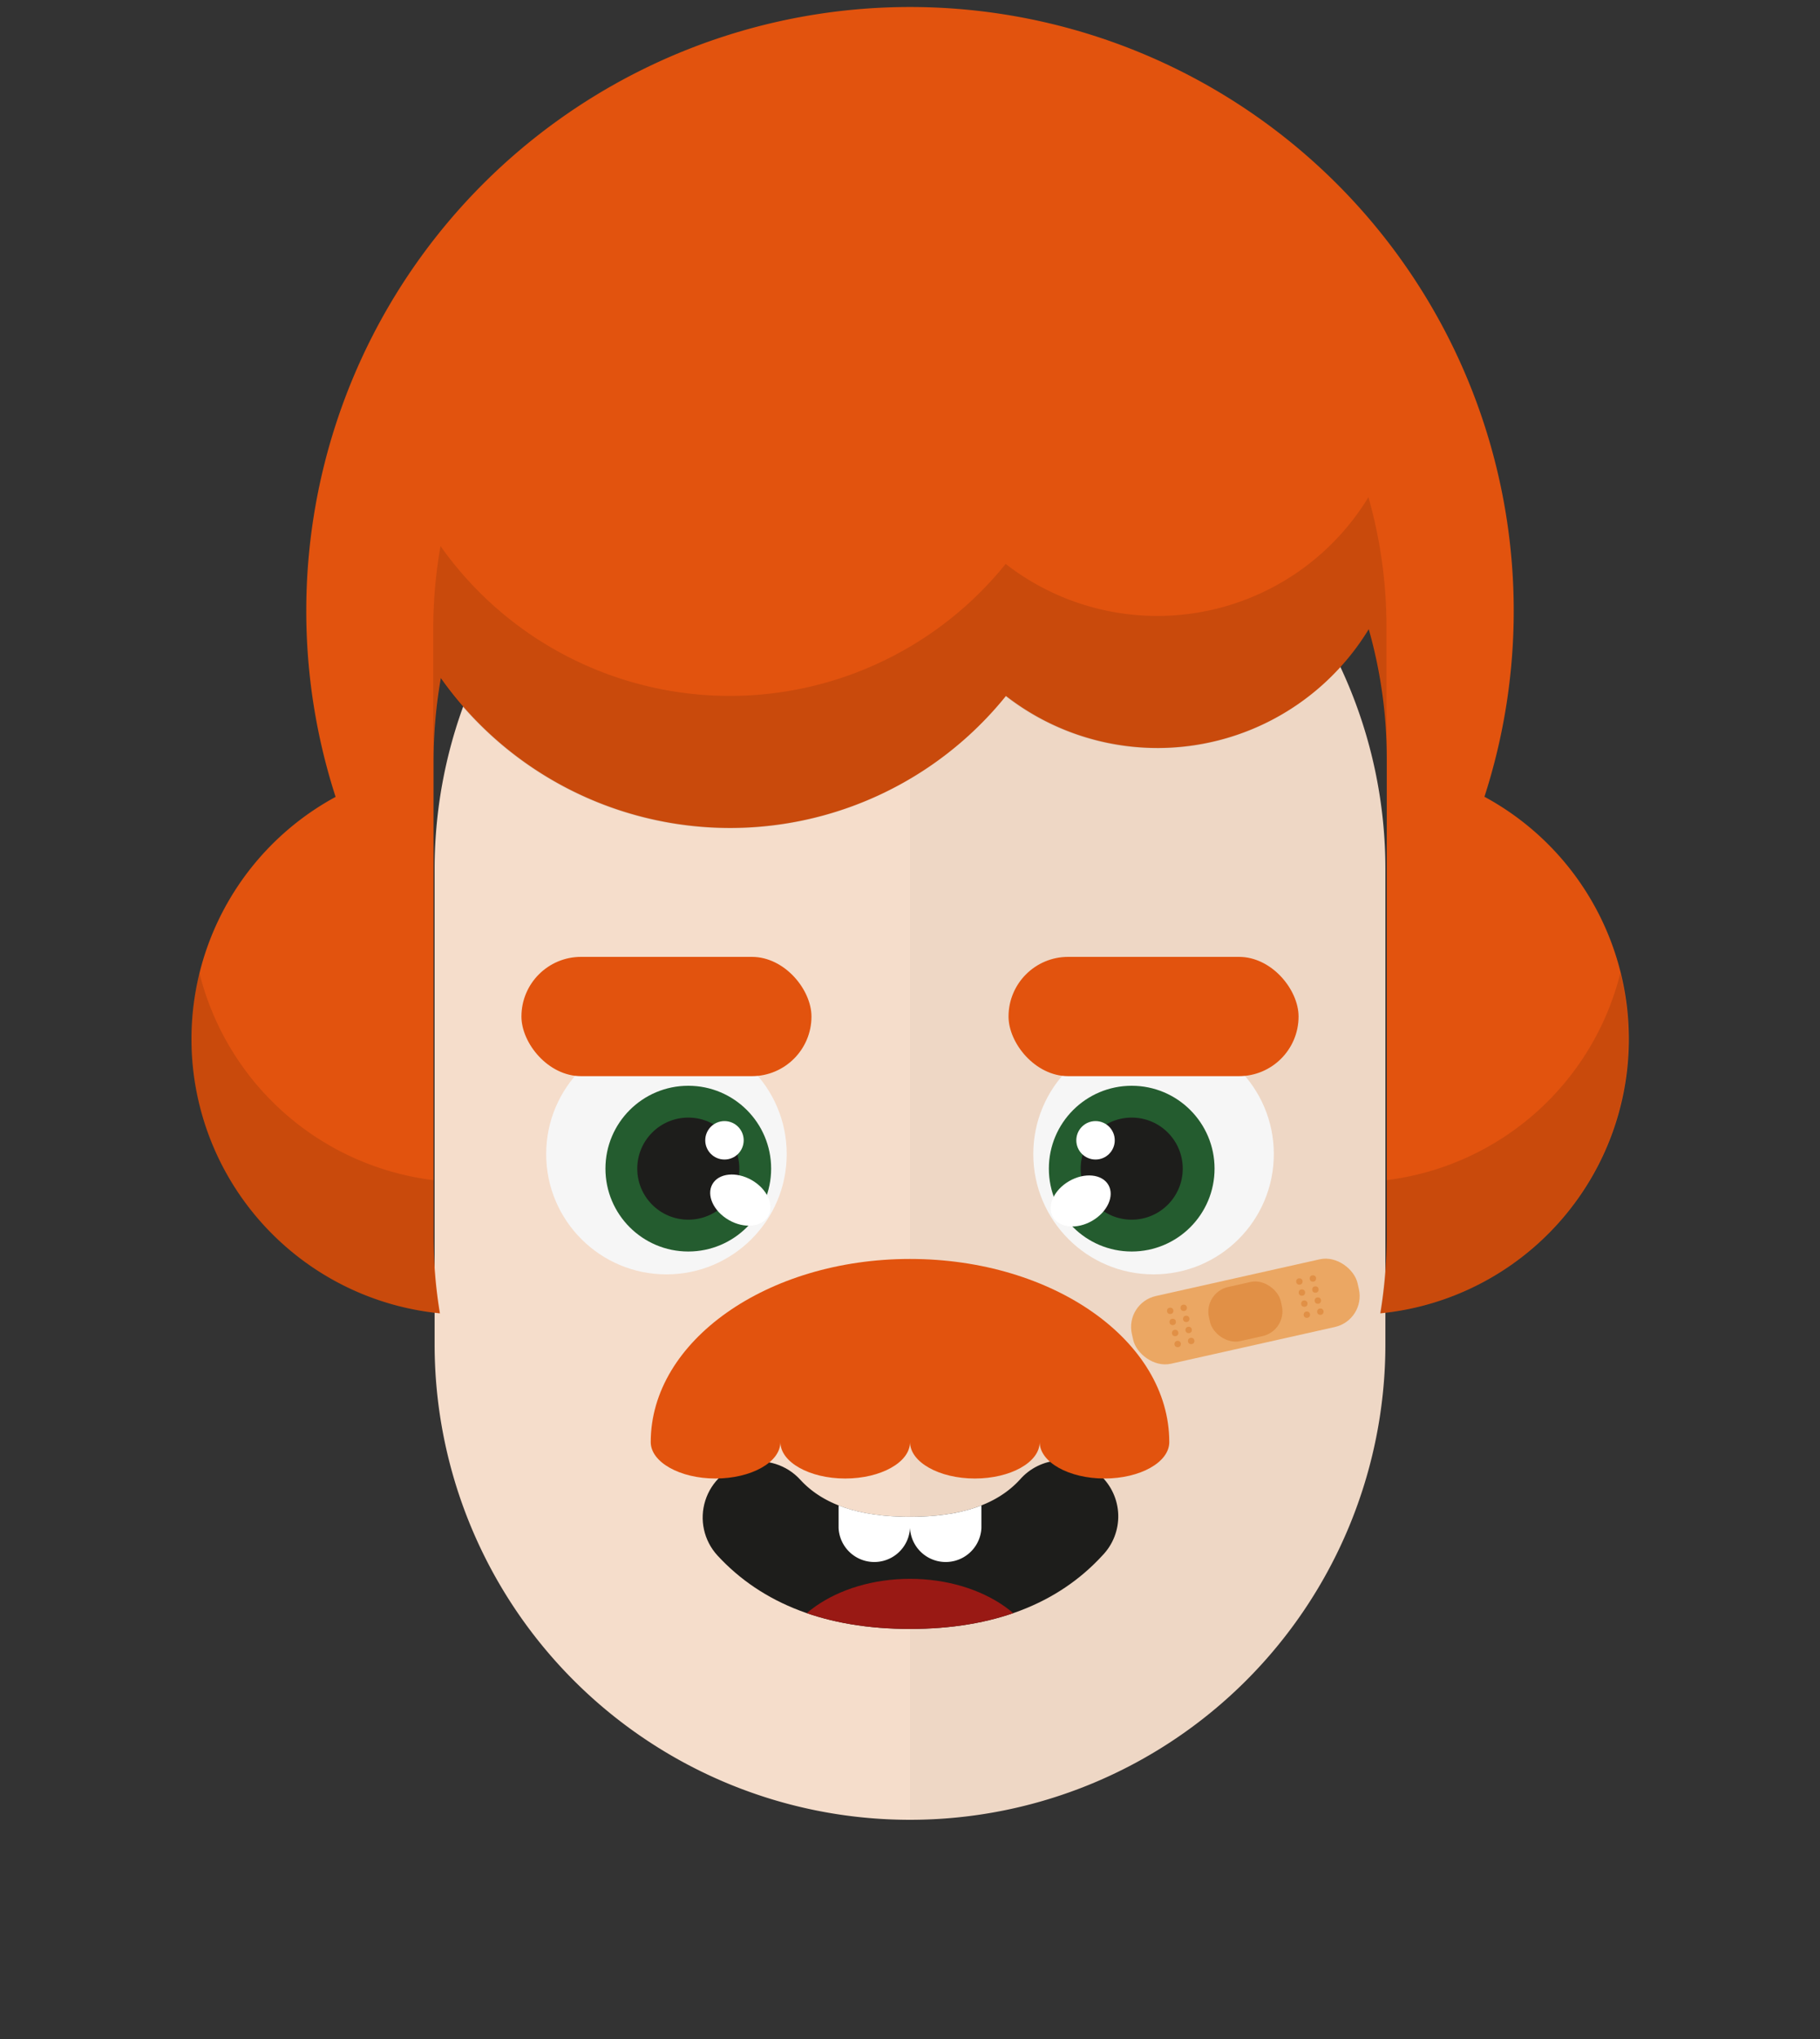 <svg id="svgBuilder" class="avatar-frame p-2 p-md-5 bg-white " xmlns="http://www.w3.org/2000/svg" viewBox="0 0 250 280" style="opacity: 1;">
  <rect x="0" y="0" width="250" height="280" fill="#333333" stroke="none"/>
  <defs>
    <clipPath id="b9b980b5-38c2-4c2c-b5a3-0250ab56908c" transform="translate(-59.5 -53.5)">
      <rect width="250" height="250" style="fill: none"></rect>
    </clipPath>
  </defs>
  <g id="ae1cd98a-2feb-47b9-a86d-6e1f11f5716f" data-name="SKIN" style="transform: translate(59.7px, 54px);">
    <g style="clip-path: url(#b9b980b5-38c2-4c2c-b5a3-0250ab56908c)">
      <g>
        <path class="first-color" d="M124.8,53.5a65.32,65.32,0,0,0-65.3,65.3v65.3a65.3,65.3,0,1,0,130.6,0V118.8A65.32,65.32,0,0,0,124.8,53.5Z" transform="translate(-59.5 -53.5)" style="fill: rgb(245, 221, 203);"></path>
        <path d="M124.8,53.5v196a65.32,65.32,0,0,0,65.3-65.3V118.9A65.34,65.34,0,0,0,124.8,53.5Z" transform="translate(-59.5 -53.5)" style="fill: #010202;opacity: 0.03;isolation: isolate"></path>
      </g>
    </g>
  </g>

  <g id="a33fb1b8-430c-4f1a-9c32-0f37433003f0" data-name="Calque 2" style="transform: translate(71.625px, 131.4px);">
    <g id="ae5abee4-3b3d-4941-a3be-6d3fe405daac" data-name="Calque 1">
      <circle cx="86.83" cy="27.08" r="16.52" style="fill:#f6f6f6"></circle>
      <circle cx="83.83" cy="29.08" r="11.38" class="first-color" style="fill:#245c2f"></circle>
      <circle cx="83.83" cy="29.08" r="7.01" style="fill:#1d1d1b"></circle>
      <ellipse cx="76.82" cy="33.52" rx="4.4" ry="3.15" transform="translate(-6.47 42.9) rotate(-30)" style="fill:#fff"></ellipse>
      <circle cx="78.86" cy="25.19" r="2.64" style="fill:#fff"></circle>
      <rect x="66.91" width="39.84" height="16.38" rx="8.19" class="color-eyebrows" style="fill: rgb(226, 83, 14);"></rect>
      <circle cx="19.92" cy="27.08" r="16.52" style="fill:#f6f6f6"></circle>
      <circle cx="22.92" cy="29.08" r="11.38" class="first-color" style="fill:#245c2f"></circle>
      <circle cx="22.92" cy="29.08" r="7.01" style="fill:#1d1d1b"></circle>
      <ellipse cx="29.93" cy="33.52" rx="3.15" ry="4.4" transform="matrix(0.5, -0.87, 0.87, 0.5, -14.06, 42.68)" style="fill:#fff"></ellipse>
      <circle cx="27.89" cy="25.19" r="2.64" style="fill:#fff"></circle>
      <rect width="39.84" height="16.38" rx="8.19" class="color-eyebrows" style="fill: rgb(226, 83, 14);"></rect>
    </g>
  </g>

  <defs>
    <clipPath id="b6b690e3-a37a-4013-ac58-2f3f11939aad" transform="translate(0 0.69)">
      <path id="a96240d9-6c2e-413f-8e27-91d78e064da0" data-name="SVGID" d="M28.46,23C17.06,23,8.16,19.6,2,12.9A7.7,7.7,0,0,1,13.38,2.5c3.14,3.43,8.08,5.1,15.08,5.1S40.4,5.93,43.55,2.5A7.7,7.7,0,1,1,54.9,12.9C48.76,19.6,39.87,23,28.46,23Z" style="fill:none"></path>
    </clipPath>
  </defs>
  <g id="b246c640-4669-4c78-a3da-6d5ea6d27a64" data-name="MOUTH" style="transform: translate(96.54px, 200px);">
    <g id="b02e1f45-9aa9-46df-b7a0-b8d2f5030449" data-name="Calque 1" style="transform: translateY(1px);">
      <g style="clip-path:url(#b6b690e3-a37a-4013-ac58-2f3f11939aad)">
        <path d="M28.46,23C17.06,23,8.16,19.6,2,12.9A7.7,7.7,0,0,1,13.38,2.5c3.14,3.43,8.08,5.1,15.08,5.1S40.4,5.93,43.55,2.5A7.7,7.7,0,1,1,54.9,12.9C48.76,19.6,39.87,23,28.46,23Z" transform="translate(0 0.69)" style="fill:#1d1d1b"></path>
        <path d="M23.56-.69a4.91,4.91,0,0,0-4.91,4.91v4.9a4.91,4.91,0,0,0,9.81,0V4.22A4.9,4.9,0,0,0,23.56-.69Z" transform="translate(0 0.69)" style="fill:#fff"></path>
        <path d="M33.37-.69a4.91,4.91,0,0,0-4.91,4.91v4.9a4.91,4.91,0,0,0,9.81,0V4.22A4.91,4.91,0,0,0,33.37-.69Z" transform="translate(0 0.69)" style="fill:#fff"></path>
        <ellipse cx="28.46" cy="29.68" rx="18.34" ry="12.87" style="fill:#991914"></ellipse>
      </g>
    </g>
  </g>

  <g id="f3c1d49b-4923-4ece-adb1-3e1b425583d0" data-name="Calque 2" style="transform: translate(26.29px, 1px);">
    <g id="bca26773-996e-42ef-9a0f-09d8e03638c4" data-name="Calque 1" style="transform:translateY(14px)">
      <path d="M177.61,108.43a82.93,82.93,0,1,0-157.8,0,37.84,37.84,0,0,0,14.33,70.92,65.72,65.72,0,0,1-.88-10.66V103.24a65.79,65.79,0,0,1,1-11.12,48.67,48.67,0,0,0,77.63,2.45,33.94,33.94,0,0,0,49.83-9.17,65.26,65.26,0,0,1,2.48,17.84v65.45a65.72,65.72,0,0,1-.88,10.66,37.84,37.84,0,0,0,14.33-70.92Z" class="first-color" style="fill: rgb(226, 83, 14);"></path>
      <g>
        <path d="M33.26,161.06A37.88,37.88,0,0,1,1.11,132.63a37.8,37.8,0,0,0,33,46.72,65.72,65.72,0,0,1-.88-10.66Z" style="fill: rgba(0,0,0,0.11)"></path>
        <path d="M164.16,86v-.89a65.2,65.2,0,0,0-2.48-17.84,33.94,33.94,0,0,1-49.83,9.17,48.67,48.67,0,0,1-77.63-2.45,65.7,65.7,0,0,0-1,11.12v18.18a65.79,65.79,0,0,1,1-11.12,48.67,48.67,0,0,0,77.63,2.45,33.94,33.94,0,0,0,49.83-9.17,65.26,65.26,0,0,1,2.48,17.84Z" style="fill: rgba(0,0,0,0.11)"></path>
        <path d="M164.16,161.06v7.63a65.72,65.72,0,0,1-.88,10.66,37.8,37.8,0,0,0,33-46.72A37.88,37.88,0,0,1,164.16,161.06Z" style="fill: rgba(0,0,0,0.11)"></path>
      </g>
    </g>
  </g>

  <g id="b2418c3b-0d96-47d7-b9c0-39bd93746f0f" data-name="Calque 2" style="transform: translate(89.385px, 172.883px);">
    <g id="a52dfab3-0888-4ae6-a6e1-b4a72044ef97" data-name="Calque 1" style="transform: translateY(8px);">
      <path d="M35.62,0C16,0,0,11.26,0,25.15c0,2.75,4,5,8.9,5s8.91-2.23,8.91-5c0,2.75,4,5,8.9,5s8.91-2.23,8.91-5c0,2.75,4,5,8.9,5s8.91-2.23,8.91-5c0,2.75,4,5,8.9,5s8.9-2.23,8.9-5C71.23,11.26,55.29,0,35.62,0Z" class="first-color" style="fill: rgb(226, 83, 14);"></path>
    </g>
  </g>

  <defs>
    <clipPath id="b5af2307-82e8-42df-a31a-0a1f692e15a0" transform="translate(-146.04 -176.47)">
      <rect id="b61cc66a-5daf-417f-896d-e1cc529054e3" data-name="SVGID" width="250" height="250" style="fill:none"></rect>
    </clipPath>
  </defs>
  <g style="clip-path: url(&quot;#b5af2307-82e8-42df-a31a-0a1f692e15a0&quot;); transform: translate(105.375px, 231.81px);">
    <g style="transform: translate(50px, -59px) scale(0.8);">
      <rect x="145.8" y="179.61" width="39.72" height="11.91" rx="5.44" transform="translate(-182.61 -135.74) rotate(-12.63)" style="fill:#eba763"></rect>
      <rect x="159.34" y="180.81" width="12.64" height="9.52" rx="4.35" transform="translate(-182.61 -135.74) rotate(-12.63)" style="fill:#e19046"></rect>
      <circle cx="6.71" cy="9" r="0.55" style="fill:#e19046"></circle>
      <circle cx="9.03" cy="8.48" r="0.55" style="fill:#e19046"></circle>
      <circle cx="7.14" cy="10.9" r="0.55" style="fill:#e19046"></circle>
      <circle cx="9.46" cy="10.38" r="0.55" style="fill:#e19046"></circle>
      <circle cx="7.56" cy="12.8" r="0.55" style="fill:#e19046"></circle>
      <circle cx="9.88" cy="12.28" r="0.55" style="fill:#e19046"></circle>
      <circle cx="7.99" cy="14.69" r="0.55" style="fill:#e19046"></circle>
      <circle cx="10.31" cy="14.17" r="0.55" style="fill:#e19046"></circle>
      <circle cx="28.89" cy="3.96" r="0.55" style="fill:#e19046"></circle>
      <circle cx="31.21" cy="3.44" r="0.55" style="fill:#e19046"></circle>
      <circle cx="29.32" cy="5.86" r="0.55" style="fill:#e19046"></circle>
      <circle cx="31.64" cy="5.34" r="0.55" style="fill:#e19046"></circle>
      <circle cx="29.74" cy="7.76" r="0.55" style="fill:#e19046"></circle>
      <circle cx="32.06" cy="7.24" r="0.55" style="fill:#e19046"></circle>
      <circle cx="30.17" cy="9.66" r="0.55" style="fill:#e19046"></circle>
      <circle cx="32.49" cy="9.14" r="0.55" style="fill:#e19046"></circle>
    </g>
  </g>
</svg>